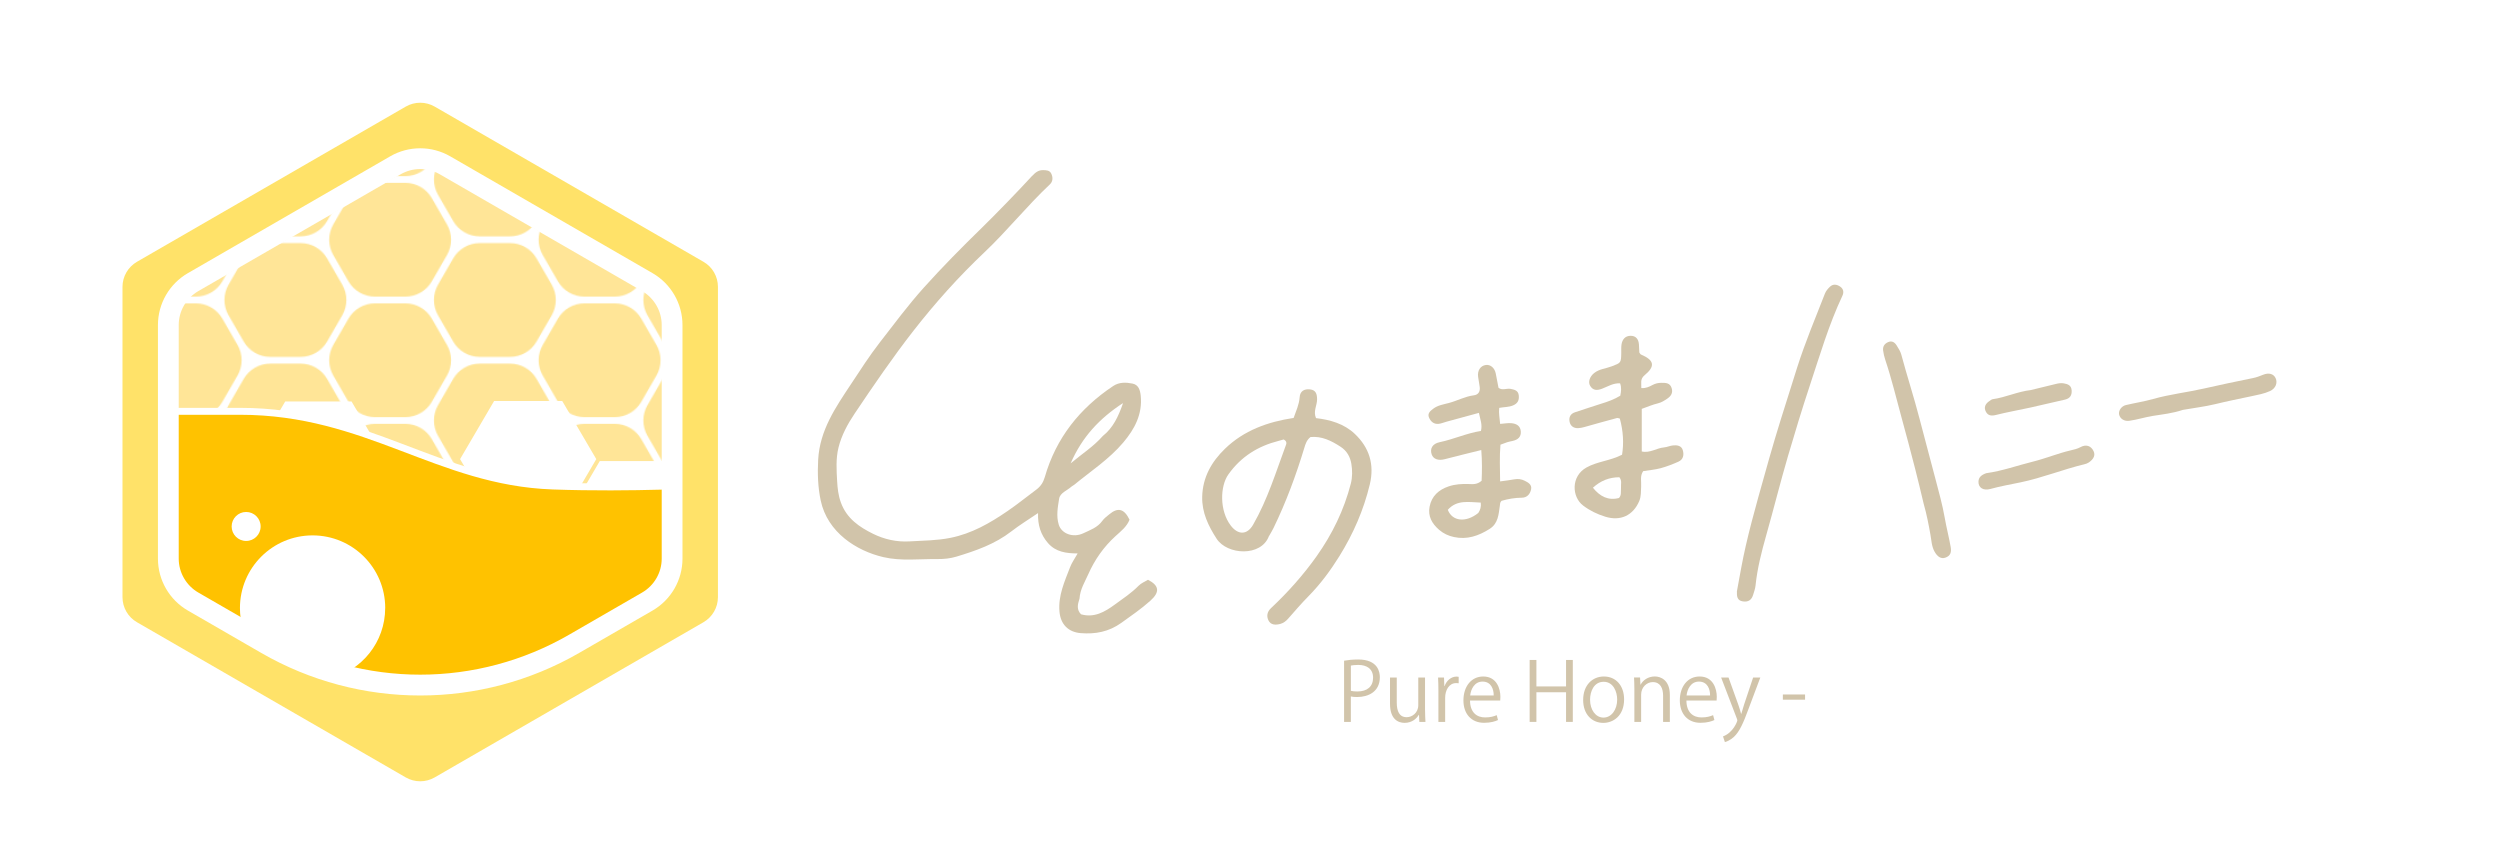 <?xml version="1.0" encoding="UTF-8"?>
<svg id="_レイヤー_2" data-name="レイヤー 2" xmlns="http://www.w3.org/2000/svg" xmlns:xlink="http://www.w3.org/1999/xlink" viewBox="0 0 888 300.5">
  <defs>
    <style>
      .cls-1 {
        fill: none;
      }

      .cls-1, .cls-2, .cls-3, .cls-4, .cls-5, .cls-6 {
        stroke-width: 0px;
      }

      .cls-2 {
        fill: url(#_新規パターン_2);
      }

      .cls-7 {
        fill: #ffc200;
        stroke: #fff;
        stroke-miterlimit: 10;
        stroke-width: 2.46px;
      }

      .cls-3 {
        fill: #d1c4aa;
      }

      .cls-4 {
        fill: #fff;
      }

      .cls-5 {
        fill: #ffe269;
      }

      .cls-6 {
        fill: #ffe597;
      }
    </style>
    <pattern id="_新規パターン_2" data-name="新規パターン 2" x="0" y="0" width="186" height="107" patternTransform="translate(-6892.22 -5029.44) scale(.4)" patternUnits="userSpaceOnUse" viewBox="0 0 186 107">
      <g>
        <rect class="cls-1" width="186" height="107"/>
        <path class="cls-6" d="M199.46,56.48h-26.92c-9.72,0-18.7,5.18-23.56,13.6l-13.46,23.32c-4.86,8.42-4.86,18.78,0,27.2l13.46,23.32c4.86,8.42,13.84,13.6,23.56,13.6h26.92c9.72,0,18.7-5.18,23.56-13.6l13.46-23.32c4.86-8.42,4.86-18.78,0-27.2l-13.46-23.32c-4.86-8.42-13.84-13.6-23.56-13.6Z"/>
        <path class="cls-6" d="M13.46,56.48H-13.46c-9.72,0-18.7,5.18-23.56,13.6l-13.46,23.32c-4.86,8.42-4.86,18.78,0,27.2l13.46,23.32c4.86,8.42,13.84,13.6,23.56,13.6H13.46c9.72,0,18.7-5.18,23.56-13.6l13.46-23.32c4.86-8.42,4.86-18.78,0-27.2l-13.46-23.32c-4.86-8.42-13.84-13.6-23.56-13.6Z"/>
        <path class="cls-6" d="M199.46-50.52h-26.92c-9.72,0-18.7,5.18-23.56,13.6l-13.46,23.32c-4.86,8.42-4.86,18.78,0,27.2l13.46,23.32c4.86,8.42,13.84,13.6,23.56,13.6h26.92c9.72,0,18.7-5.18,23.56-13.6l13.46-23.32c4.86-8.42,4.86-18.78,0-27.2l-13.46-23.32c-4.86-8.42-13.84-13.6-23.56-13.6Z"/>
        <path class="cls-6" d="M106.46,2.98h-26.92c-9.72,0-18.7,5.18-23.56,13.6l-13.46,23.32c-4.86,8.42-4.86,18.78,0,27.2l13.46,23.32c4.86,8.42,13.84,13.6,23.56,13.6h26.92c9.72,0,18.7-5.18,23.56-13.6l13.46-23.32c4.86-8.42,4.86-18.78,0-27.2l-13.46-23.32c-4.86-8.42-13.84-13.6-23.56-13.6Z"/>
        <path class="cls-6" d="M13.46-50.52H-13.46c-9.72,0-18.7,5.18-23.56,13.6l-13.46,23.32c-4.86,8.42-4.86,18.78,0,27.2l13.46,23.32c4.86,8.42,13.84,13.6,23.56,13.6H13.46c9.72,0,18.7-5.18,23.56-13.6l13.46-23.32c4.86-8.42,4.86-18.78,0-27.2l-13.46-23.32c-4.86-8.42-13.84-13.6-23.56-13.6Z"/>
      </g>
    </pattern>
  </defs>
  <g id="liner_gray" data-name="liner gray">
    <g>
      <rect class="cls-4" width="888" height="300.5" rx="51.76" ry="51.76"/>
      <g>
        <path class="cls-3" d="M366.68,62.44c1.04-1.14,2.17-2.05,3.82-2.01,1.15.02,2.34.04,2.91,1.24.63,1.33.61,2.79-.5,3.83-8.15,7.66-15.12,16.44-23.26,24.14-9.1,8.61-17.45,17.93-25.19,27.85-7.42,9.51-14.19,19.44-20.9,29.43-2.52,3.75-4.66,7.74-5.73,12.07-.95,3.85-.71,7.93-.48,11.91.15,2.57.4,5.03,1.33,7.59,2.07,5.71,6.58,8.72,11.42,11.11,3.96,1.96,8.38,2.98,13.01,2.7,4.82-.29,9.59-.28,14.42-1.24,7.68-1.53,14.11-5.26,20.36-9.54,3.48-2.38,6.76-5.05,10.15-7.56,1.56-1.15,2.52-2.58,3.07-4.49,3.98-13.87,12.4-24.44,24.3-32.36,2.15-1.43,4.56-1.32,6.86-.86,2.13.43,2.71,2.3,2.91,4.29.67,6.57-2.14,11.84-6.19,16.63-5.02,5.94-11.52,10.17-17.46,15.05-.29.24-.67.37-.94.62-1.52,1.41-4.05,2.19-4.39,4.3-.48,3.01-1.08,6.16-.13,9.23.99,3.2,5.08,4.77,8.72,3.05,2.41-1.14,5.07-2.04,6.76-4.42.63-.89,1.58-1.57,2.43-2.28,3.11-2.61,5.33-2.04,7.23,1.89-.99,2.5-3.09,4.1-5.01,5.85-4.19,3.82-7.39,8.4-9.66,13.54-1.18,2.69-2.88,5.26-3.1,8.64-.7,2.12-1.07,3.91.54,5.56,4.67,1.34,8.44-.85,11.99-3.45,2.9-2.12,5.92-4.1,8.47-6.7.92-.94,2.27-1.46,3.33-2.11,4.03,2.09,4.26,4.37.84,7.44-3.24,2.9-6.81,5.35-10.34,7.88-4.42,3.16-9.2,4.06-14.42,3.63-4.47-.37-7.15-3.2-7.53-7.65-.49-5.7,1.83-10.69,3.77-15.77.61-1.6,1.65-3.04,2.69-4.88-4.04-.03-7.76-.49-10.55-3.7-2.56-2.95-3.65-6.35-3.52-10.64-3.44,2.34-6.6,4.27-9.5,6.52-5.82,4.51-12.6,6.86-19.49,8.95-2.11.64-4.41.89-6.62.86-6.46-.08-12.98.8-19.36-.69-9.43-2.2-19.82-8.71-22.23-20.12-.99-4.69-1.16-9.51-.9-14.43.56-10.55,6.23-18.68,11.68-26.92,3.28-4.97,6.52-10.01,10.16-14.71,5.09-6.56,10.05-13.24,15.61-19.45,6.64-7.4,13.63-14.46,20.73-21.38,4.6-4.48,13.54-13.7,17.86-18.45ZM391.73,154.85c3.6-2.87,5.48-6.78,7.19-11.7-8.45,5.52-14.54,12.05-18.64,21.45,4.15-3.48,8.05-5.91,11.45-9.75Z"/>
        <path class="cls-3" d="M450.73,190.41c-2.76,7.46-14.86,6.73-18.6.93-2.91-4.51-5.24-9.27-5.11-14.89.16-6.9,3.33-12.44,8.07-17.03,6.73-6.53,15.17-9.57,24.41-10.97.82-2.39,1.95-4.67,2.14-7.37.15-2.17,1.64-2.99,3.67-2.77,2.16.23,2.49,1.73,2.52,3.48.03,2.19-1.46,4.28-.38,6.73,5.04.59,9.94,1.97,13.76,5.58,5.17,4.89,7.04,10.86,5.35,17.94-2.18,9.13-5.89,17.59-10.82,25.53-3.16,5.08-6.7,9.87-10.91,14.15-2.53,2.57-4.89,5.3-7.27,8.02-.77.88-1.65,1.55-2.74,1.86-1.65.46-3.46.46-4.27-1.25-.69-1.44-.54-2.98.93-4.36,5.98-5.62,11.45-11.74,16.2-18.44,5.56-7.85,9.72-16.4,12.13-25.76.6-2.35.57-4.75.19-7.05-.41-2.46-1.57-4.6-3.88-6.09-3.3-2.14-6.65-3.79-10.64-3.41-1.34,1.06-1.76,2.41-2.2,3.89-2.95,9.74-6.48,19.27-10.93,28.43-.43.9-.97,1.74-1.59,2.85ZM455.96,156.1c-.6.17-1.19.35-1.8.5-7.33,1.87-13.31,5.56-17.82,11.88-3.02,4.24-3.2,12.95.84,18.22,2.6,3.39,5.8,3.36,7.93-.33,5.16-8.97,8.14-18.85,11.72-28.48.21-.57.17-1.23-.87-1.79Z"/>
        <path class="cls-3" d="M574.43,148.46c-4.1,1.08-7.9,2.18-11.71,3.24-.71.2-1.45.35-2.18.38-1.57.06-2.71-.75-3.02-2.25-.32-1.61.26-2.88,2.03-3.43,3.07-.96,6.09-2.06,9.16-2.99,2.37-.72,4.67-1.55,6.81-2.85.31-1.48.49-2.94-.06-4.39-2.41-.17-4.35,1.12-6.4,1.9-1.76.67-3.19.68-4.22-.99-.85-1.38-.16-3.32,1.4-4.57,1.82-1.46,4.15-1.58,6.22-2.38,3.32-1.27,3.35-1.2,3.41-4.77.02-1-.06-2.01.09-2.99.27-1.78,1.29-3.06,3.17-3.09,1.94-.04,2.89,1.2,3.02,3.09.07.99.1,1.98.14,2.84.25.33.36.62.56.7,4.75,2.03,5.21,4.15,1.29,7.39-1.67,1.38-1.07,2.8-1.15,4.54,1.58.14,2.78-.45,3.94-1.07,1.02-.54,2.06-.8,3.21-.79,1.55,0,3.03,0,3.62,1.86.55,1.73-.25,2.89-1.58,3.78-1.02.68-2.02,1.35-3.3,1.65-1.9.45-3.72,1.25-5.73,1.96v15.13c2.91.67,5.27-1.23,7.91-1.44,1.1-.09,2.16-.63,3.26-.72,1.4-.12,2.91.09,3.39,1.66.5,1.65.24,3.35-1.56,4.14-2.03.9-4.13,1.72-6.27,2.3-2.02.54-4.14.71-6.23,1.05-1.22,1.76-.59,3.68-.72,5.49-.12,1.73.05,3.43-.67,5.13-2.18,5.13-6.68,7.23-12.04,5.57-2.87-.89-5.48-2.13-7.9-3.97-4.03-3.05-4.39-10.39,1.18-13.51,3.87-2.17,8.32-2.34,12.65-4.54.67-4.07.41-8.43-.77-12.77-.04-.14-.42-.19-.94-.29ZM575.78,173.23c-.1-1.2.42-2.49-.58-3.71-3.52,0-6.62,1.19-9.4,3.72,2.53,3.13,5.46,4.64,9.26,3.65.91-.99.62-2.03.72-3.66Z"/>
        <path class="cls-3" d="M513.82,149.78c-1.13.32-1.95.68-2.8.77-1.73.19-2.86-.83-3.46-2.29-.6-1.46.55-2.34,1.52-3.08,1.62-1.24,3.67-1.54,5.56-2.04,2.99-.79,5.73-2.33,8.84-2.72,1.68-.21,2.3-1.36,2.12-2.94-.14-1.23-.43-2.45-.58-3.68-.28-2.21.85-3.89,2.73-4.16,1.62-.23,3.11.99,3.53,2.96.36,1.69.66,3.4.99,5.14,1.35,1.07,2.9.1,4.32.39,1.39.29,2.7.56,2.88,2.35.17,1.7-.38,2.82-2.04,3.52-1.53.65-3.16.54-4.91.88-.23,1.93.18,3.7.33,5.69,1.44-.1,2.77-.38,4.06-.25,1.69.17,3.14.9,3.28,2.93.12,1.85-.88,2.94-3.05,3.4-.6.13-1.21.24-1.8.43-.7.22-1.38.5-2.38.87-.36,4.25-.17,8.54-.12,13.04,1.93-.27,3.52-.44,5.08-.74,1.29-.24,2.52-.06,3.63.5,1.21.6,2.63,1.35,2.3,3.02-.33,1.69-1.43,3-3.27,3.01-2.51.02-4.92.44-7.23,1.11-.59.53-.53,1.18-.61,1.78-.45,3.06-.56,6.25-3.62,8.19-3.9,2.47-8.02,3.91-12.68,2.89-1.95-.42-3.72-1.22-5.29-2.58-2.53-2.21-4.01-4.81-3.36-8.2.72-3.78,3.27-6.04,6.8-7.22,2.26-.76,4.61-.9,6.99-.83,1.47.04,3.02.3,4.69-1.16.15-3.32.2-7-.12-10.91-4.46,1.11-8.75,2.14-13.01,3.26-2.23.58-4.04-.03-4.61-1.72-.7-2.09.31-3.8,2.84-4.33,4.97-1.03,9.6-3.21,14.66-3.99.57-2.27-.26-4.08-.72-6.42-3.87,1.05-7.53,2.04-11.49,3.13ZM525.08,182.22c.71-1.06,1.08-2.2.88-3.7-4.15-.13-8.42-1.13-11.7,2.56,1.56,4.12,6.44,4.66,10.82,1.13Z"/>
        <path class="cls-3" d="M616.96,209.99c1.03-5.59,1.93-10.89,3.14-16.12,1.33-5.79,2.86-11.53,4.45-17.26,2.57-9.24,5.14-18.49,8-27.65,1.91-6.12,3.83-12.23,5.77-18.33,2.85-8.96,6.47-17.6,9.89-26.34.36-.93,1.08-1.78,1.82-2.47,1.06-.98,2.29-.85,3.49-.09,1.34.85,1.47,2.13.9,3.33-4.84,10.27-8.01,21.15-11.57,31.88-2.77,8.35-5.32,16.76-7.8,25.21-2.73,9.32-5.06,18.74-7.71,28.07-1.64,5.79-3.15,11.7-3.77,17.74-.12,1.18-.53,2.23-.86,3.33-.55,1.82-1.71,2.62-3.63,2.33-2.01-.3-2.21-1.71-2.13-3.64Z"/>
        <path class="cls-3" d="M683.3,178.99c-1.04-4.39-2.02-8.5-3.07-12.59-1.57-6.08-3.16-12.15-4.83-18.2-1.87-6.81-3.5-13.69-5.75-20.39-.36-1.08-.62-2.21-.77-3.34-.18-1.43.54-2.44,1.85-2.98,1.31-.54,2.27.12,2.93,1.16.67,1.06,1.38,2.17,1.7,3.36,2.03,7.61,4.49,15.08,6.46,22.72,1.85,7.17,3.82,14.33,5.68,21.5,1.17,4.51,2.46,9.02,3.26,13.65.6,3.48,1.51,6.91,2.12,10.4.33,1.89-.06,3.19-1.92,3.81-1.52.51-2.8-.35-3.8-2.14-1.05-1.88-1.11-3.99-1.46-5.98-.64-3.6-1.32-7.18-2.39-10.97Z"/>
        <path class="cls-3" d="M775.35,145.59c-3.65,1.23-7.17,1.58-10.67,2.14-2.8.45-5.54,1.35-8.37,1.74-1.73.24-3.3-.7-3.61-2.28-.26-1.33.83-2.93,2.41-3.31,3.22-.76,6.51-1.26,9.69-2.16,5.94-1.68,12.07-2.35,18.07-3.72,5.77-1.32,11.58-2.53,17.39-3.71,1.25-.25,2.41-.69,3.58-1.17,2.09-.85,3.78-.31,4.47,1.22.75,1.65.01,3.63-1.97,4.55-2.08.96-4.36,1.36-6.6,1.84-4.33.92-8.68,1.79-12.98,2.84-3.67.89-7.42,1.31-11.41,2.02Z"/>
        <path class="cls-3" d="M705.5,168.08c5.83-.82,11.1-2.75,16.52-4.09,4.53-1.12,8.88-2.94,13.44-4.01,1.2-.28,2.4-.54,3.56-1.17,2.01-1.09,3.73-.42,4.61,1.42.69,1.43.1,2.8-1.66,4.02-.49.34-1,.51-1.57.65-7.66,1.84-14.97,4.83-22.73,6.44-3.54.73-7.16,1.37-10.68,2.34-2.56.71-4.28-.47-4.24-2.56.03-1.62,1.09-2.44,2.74-3.03Z"/>
        <path class="cls-3" d="M721.42,138.53c3.15-.8,6.04-1.45,8.91-2.17.91-.23,1.83-.35,2.72-.19,1.39.24,2.67.66,2.8,2.47.13,1.79-.61,2.88-2.31,3.29-4.1.97-8.21,1.92-12.32,2.83-4.09.9-8.23,1.62-12.29,2.64-1.59.4-2.78.26-3.53-1.14-.85-1.59-.17-2.87,1.24-3.81.38-.25.77-.6,1.19-.66,4.54-.62,8.73-2.69,13.57-3.25Z"/>
      </g>
      <g>
        <path class="cls-3" d="M477.43,234.68c1.27-.23,2.95-.43,5-.43,7.11,0,7.69,4.57,7.69,6.3,0,5.18-4.13,7.03-8.04,7.03-.84,0-1.59-.03-2.26-.2v9.05h-2.4v-21.74ZM479.83,245.38c.61.17,1.39.23,2.31.23,3.47,0,5.58-1.73,5.58-4.89s-2.26-4.54-5.26-4.54c-1.21,0-2.11.12-2.63.23v8.96Z"/>
        <path class="cls-3" d="M506.18,252.23c0,1.62.09,2.98.14,4.19h-2.17l-.12-2.49h-.09c-.72,1.24-2.34,2.83-5.03,2.83-2.37,0-5.18-1.36-5.18-6.79v-9.31h2.4v8.88c0,3.07.9,5.21,3.53,5.21,1.88,0,4.11-1.5,4.11-4.28v-9.8h2.4v11.57Z"/>
        <path class="cls-3" d="M518.12,242.69c-.26-.03-.52-.06-.87-.06-2.6,0-3.93,2.57-3.93,5.23v8.56h-2.4v-11.05c0-1.68-.03-3.21-.12-4.71h2.11l.12,3.04h.09c.69-1.97,2.34-3.38,4.28-3.38.26,0,.46.06.72.09v2.29Z"/>
        <path class="cls-3" d="M532.09,255.76c-.9.43-2.54.98-4.94.98-4.6,0-7.34-3.24-7.34-7.95,0-4.94,2.78-8.5,7.03-8.5,4.86,0,6.1,4.45,6.1,7.2,0,.55-.03.95-.06,1.33h-10.73c.03,4.37,2.52,6.01,5.35,6.01,1.97,0,3.15-.4,4.13-.81l.46,1.74ZM530.56,247.02c.03-2.14-.87-4.92-3.96-4.92-2.89,0-4.16,2.75-4.39,4.92h8.36Z"/>
        <path class="cls-3" d="M558.66,256.42h-2.4v-10.53h-10.53v10.53h-2.4v-22h2.4v9.4h10.53v-9.4h2.4v22Z"/>
        <path class="cls-3" d="M576.88,248.41c0,5.87-3.88,8.36-7.37,8.36-4.05,0-7.17-3.04-7.17-8.12,0-5.38,3.35-8.36,7.37-8.36,4.31,0,7.17,3.3,7.17,8.12ZM569.62,242.17c-3.41,0-4.83,3.35-4.83,6.39,0,3.5,1.94,6.33,4.77,6.33s4.86-2.83,4.86-6.39c0-2.8-1.36-6.33-4.8-6.33Z"/>
        <path class="cls-3" d="M593.13,256.42h-2.4v-9.31c0-2.57-.92-4.83-3.67-4.83-2.05,0-4.13,1.74-4.13,4.48v9.66h-2.4v-11.71c0-1.62-.06-2.8-.12-4.08h2.14l.14,2.57h.06c.78-1.53,2.6-2.92,5.06-2.92,1.97,0,5.32,1.19,5.32,6.54v9.6Z"/>
        <path class="cls-3" d="M608.95,255.76c-.9.43-2.54.98-4.94.98-4.6,0-7.34-3.24-7.34-7.95,0-4.94,2.78-8.5,7.03-8.5,4.86,0,6.1,4.45,6.1,7.2,0,.55-.03.95-.06,1.33h-10.73c.03,4.37,2.52,6.01,5.35,6.01,1.97,0,3.15-.4,4.13-.81l.46,1.74ZM607.42,247.02c.03-2.14-.87-4.92-3.96-4.92-2.89,0-4.16,2.75-4.39,4.92h8.36Z"/>
        <path class="cls-3" d="M625.26,240.66l-4.19,11.16c-1.88,5.12-3.21,8.07-5.18,9.92-1.33,1.21-2.63,1.71-3.21,1.85l-.67-2.02c3.67-1.36,5.09-5.35,5.09-5.67,0-.14-.06-.38-.17-.67l-5.58-14.57h2.63l3.44,9.57c.41,1.1.75,2.34,1.01,3.3h.09c.26-.95.64-2.14,1.01-3.35l3.18-9.51h2.54Z"/>
        <path class="cls-3" d="M633.27,246.68h7.89v1.85h-7.89v-1.85Z"/>
      </g>
      <g>
        <path class="cls-4" d="M43.51,101.89v110.22c0,3.68,1.96,7.08,5.15,8.91l95.45,55.11c3.18,1.84,7.11,1.84,10.29,0l95.45-55.11c3.18-1.84,5.15-5.24,5.15-8.91v-110.22c0-3.68-1.96-7.08-5.15-8.91l-95.45-55.11c-3.18-1.84-7.11-1.84-10.29,0l-95.45,55.11c-3.18,1.84-5.15,5.24-5.15,8.91Z"/>
        <path class="cls-2" d="M241.82,95.91l-71.72-41.46c-12.9-7.46-28.8-7.46-41.7,0l-71.72,41.46c-4.17,2.41-6.74,6.87-6.74,11.69v62.89c0,7.46,6.04,13.5,13.48,13.5h171.65c7.45,0,13.48-6.05,13.48-13.5v-62.89c0-4.82-2.57-9.28-6.74-11.69Z"/>
        <g>
          <polygon class="cls-4" points="199.7 142.43 175.51 142.43 163.42 163.08 175.51 183.72 199.7 183.72 211.8 163.08 199.7 142.43"/>
          <polygon class="cls-4" points="124.87 142.6 101.31 142.6 89.53 162.71 101.31 182.82 124.87 182.82 136.65 162.71 124.87 142.6"/>
          <polygon class="cls-4" points="236.6 163.77 213.04 163.77 201.26 183.88 213.04 203.99 236.6 203.99 248.38 183.88 236.6 163.77"/>
        </g>
        <path id="_蜜" data-name="蜜" class="cls-7" d="M47.26,146.1v69.9l27.5,15.88c46.25,26.7,103.23,26.7,149.47,0l27.5-15.88-.02-43.99s-26.97,1.63-55.35.62c-40.84-1.45-65.92-26.53-111.12-26.53s-37.98,0-37.98,0Z"/>
        <polygon id="_蜜-2" data-name="蜜" class="cls-5" points="127.07 242.52 127.07 251.99 149.26 269.74 171.44 251.99 171.44 242.52 127.07 242.52"/>
        <path class="cls-5" d="M149.26,57.64l86.05,49.68v99.36l-86.05,49.68-86.05-49.68v-99.36l86.05-49.68M149.26,36.49c-1.78,0-3.55.46-5.15,1.38l-95.45,55.11c-3.18,1.84-5.15,5.24-5.15,8.91v110.22c0,3.68,1.96,7.08,5.15,8.91l95.45,55.11c1.59.92,3.37,1.38,5.15,1.38s3.55-.46,5.15-1.38l95.45-55.11c3.18-1.84,5.15-5.24,5.15-8.91v-110.22c0-3.68-1.96-7.08-5.15-8.91l-95.45-55.11c-1.59-.92-3.37-1.38-5.15-1.38h0Z"/>
        <path class="cls-4" d="M149.26,60.05c2.44,0,4.85.64,6.96,1.86l71.86,41.49c4.29,2.48,6.96,7.1,6.96,12.05v82.97c0,4.96-2.67,9.57-6.96,12.05l-26.03,15.03c-16.03,9.25-34.28,14.14-52.79,14.14s-36.76-4.89-52.79-14.14l-26.03-15.03c-4.29-2.48-6.96-7.1-6.96-12.05v-82.97c0-4.96,2.67-9.57,6.96-12.05l71.86-41.49c2.11-1.22,4.52-1.86,6.96-1.86M149.26,52.67c-3.68,0-7.36.95-10.65,2.85l-71.86,41.49c-6.59,3.81-10.65,10.84-10.65,18.45v82.97c0,7.61,4.06,14.64,10.65,18.45l26.03,15.03c17.47,10.09,36.98,15.13,56.48,15.13s39-5.04,56.48-15.13l26.03-15.03c6.59-3.81,10.65-10.84,10.65-18.45v-82.97c0-7.61-4.06-14.64-10.65-18.45l-71.86-41.49c-3.3-1.9-6.97-2.85-10.65-2.85h0Z"/>
        <circle class="cls-4" cx="87.43" cy="187" r="5.15"/>
        <path class="cls-4" d="M136.83,215.97c0-14.25-11.55-25.8-25.8-25.8s-25.8,11.55-25.8,25.8c0,2.49.36,4.9,1.02,7.18l30.95,17.87c11.27-2.77,19.62-12.93,19.62-25.05Z"/>
      </g>
    </g>
  </g>
</svg>